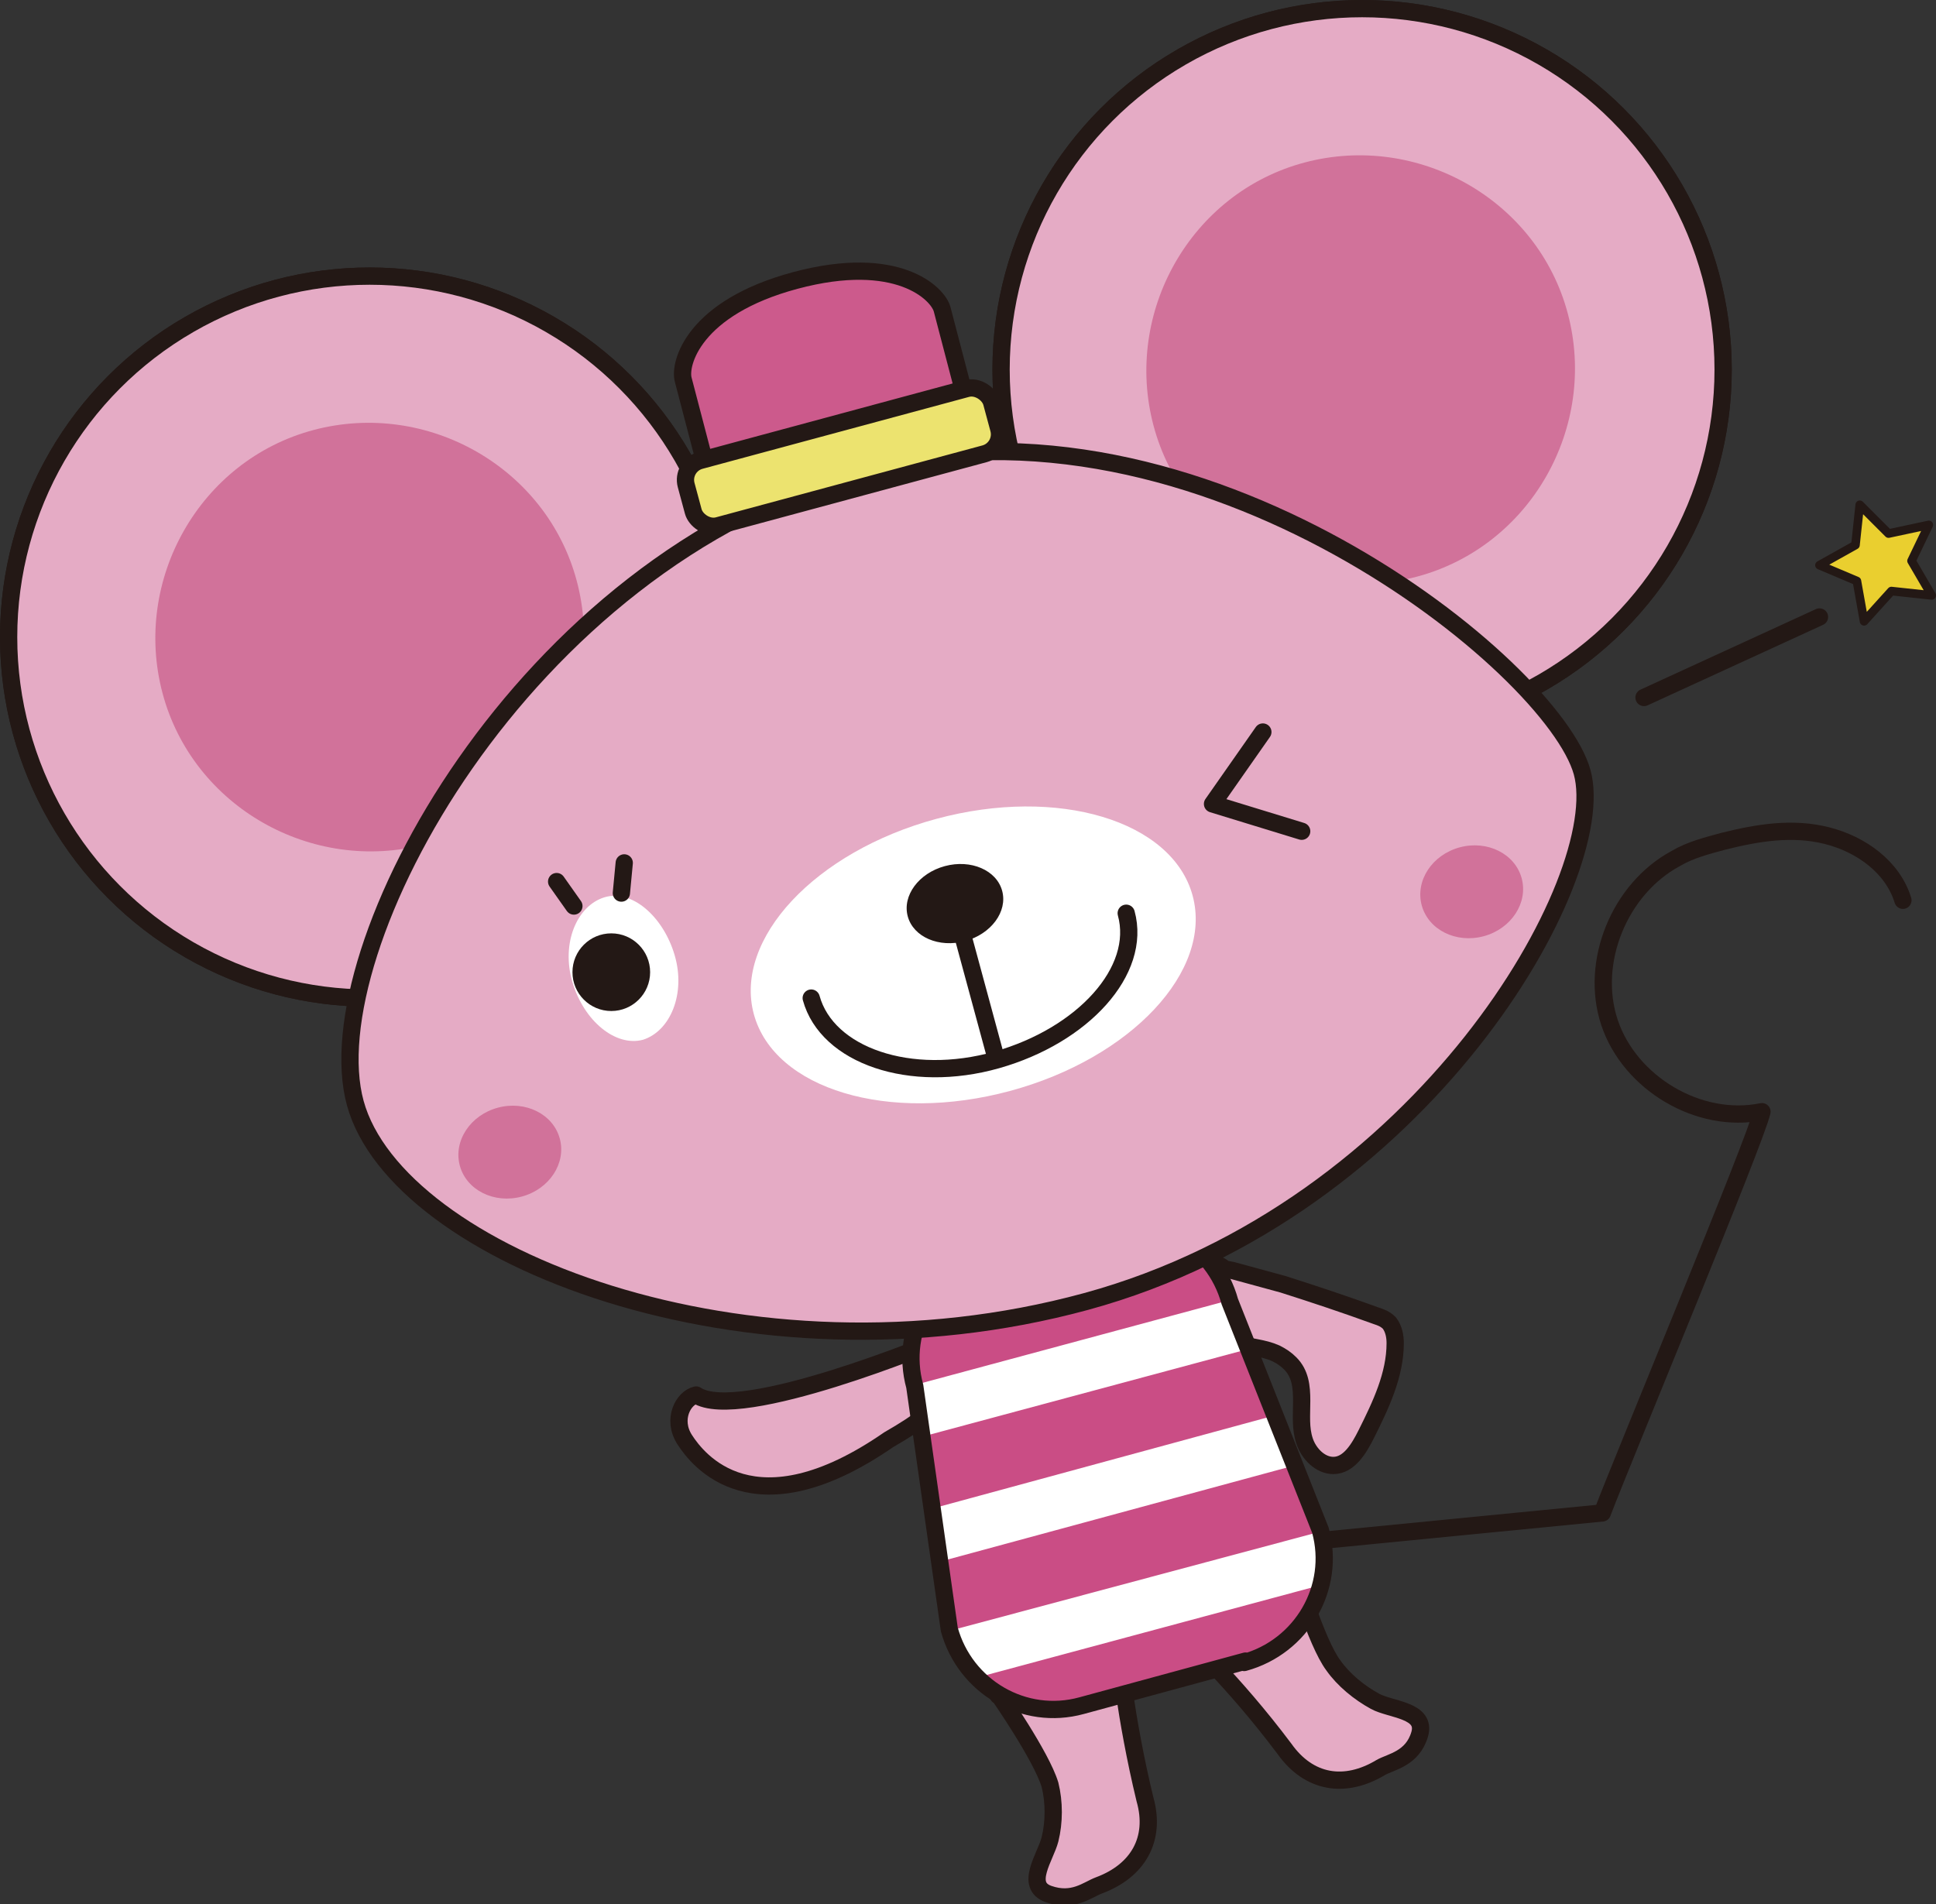 <?xml version="1.0" encoding="UTF-8"?>
<svg id="_レイヤー_2" data-name="レイヤー 2" xmlns="http://www.w3.org/2000/svg" viewBox="0 0 134.6 132.4">
  <rect x="0" y="0" width="134.6" height="132.4" fill="#333333" stroke="none"/>
  <g id="_レイヤー_1-2" data-name="レイヤー 1">
    <g>
      <circle cx="25.7" cy="44.3" r="25.1" style="fill: #fbf7e3; stroke: #231815; stroke-linecap: round; stroke-linejoin: round; stroke-width: 1.2px;"/>
      <circle cx="25.7" cy="44.3" r="25.1" style="fill: #e5abc5; stroke: #231815; stroke-linecap: round; stroke-linejoin: round; stroke-width: 1.2px;"/>
      <path d="m29.6,58.7c-7.9,2.1-16.2-2.6-18.3-10.5-2.1-7.9,2.6-16.2,10.5-18.3,7.9-2.1,16.2,2.6,18.3,10.5,2.1,7.9-2.6,16.2-10.5,18.3Z" style="fill: #d1729a; stroke-width: 0px;"/>
      <circle cx="25.7" cy="44.3" r="25.1" style="fill: none; stroke: #231815; stroke-linecap: round; stroke-linejoin: round; stroke-width: 1.1px;"/>
      <circle cx="94.7" cy="25.7" r="25.1" style="fill: #fbf7e3; stroke: #231815; stroke-linecap: round; stroke-linejoin: round; stroke-width: 1.2px;"/>
      <circle cx="94.7" cy="25.7" r="25.1" style="fill: #e5abc5; stroke: #231815; stroke-linecap: round; stroke-linejoin: round; stroke-width: 1.2px;"/>
      <path d="m98.5,40.1c-7.9,2.1-16.2-2.6-18.3-10.5s2.6-16.2,10.5-18.3c7.9-2.1,16.2,2.6,18.3,10.5,2.1,7.9-2.6,16.2-10.5,18.3Z" style="fill: #d1729a; stroke-width: 0px;"/>
      <circle cx="94.7" cy="25.7" r="25.1" style="fill: none; stroke: #231815; stroke-linecap: round; stroke-linejoin: round; stroke-width: 1.1px;"/>
      <path d="m92,107.1l19.4-1.9c1.4-3.7,10.7-26,11.1-27.9-4.4.9-9.2-2-10.6-6.2-1.4-4.2.7-9.3,4.6-11.4,1-.6,2.2-.9,3.3-1.2,2.4-.6,4.8-1,7.2-.4s4.6,2.2,5.3,4.5" style="fill: none; stroke: #231815; stroke-linecap: round; stroke-linejoin: round; stroke-width: 1.2px;"/>
      <path d="m69.4,117.8s3,4.3,3.6,6.3c.3,1.2.3,2.6,0,3.8s-1.8,3.2-.1,3.8,2.7-.3,3.5-.6c2.7-1,4-3.2,3.2-6-1.4-5.8-1.8-10.4-1.8-10.4,0,0-8.1.9-8.4,3.2Z" style="fill: #e5abc5; stroke: #231815; stroke-linecap: round; stroke-linejoin: round; stroke-width: 1.2px;"/>
      <path d="m90,109.1s1.5,5.1,2.7,6.7c.7,1,1.8,1.9,2.9,2.5s3.6.6,3.1,2.3-2,1.9-2.7,2.3c-2.5,1.5-5,1.1-6.7-1.3-3.6-4.8-7-7.9-7-7.9,0,0,5.7-5.7,7.7-4.6Z" style="fill: #e5abc5; stroke: #231815; stroke-linecap: round; stroke-linejoin: round; stroke-width: 1.2px;"/>
      <path d="m65.3,93.2s-13.9,5.8-16.9,3.8c-.9.2-1.7,1.7-.8,3.1s4.8,6.5,14.2,0c8.6-4.9,3.6-7,3.6-7Z" style="fill: #e5abc5; stroke: #231815; stroke-linecap: round; stroke-linejoin: round; stroke-width: 1.2px;"/>
      <path d="m84.8,88c0,0,.2.1.3.2.2.1.5.1.8.2,1.1.3,2.2.6,3.3.9,2.2.7,4.3,1.4,6.5,2.2.3.1.6.2.9.5.3.4.4.9.4,1.4,0,2.2-1,4.3-2,6.3-.5,1-1.2,2.2-2.3,2.2-.9,0-1.7-.8-2-1.7s-.2-1.8-.2-2.8-.1-1.9-.8-2.6c-.3-.3-.6-.5-1-.7-.9-.4-1.8-.4-2.7-.7s-1.6-.7-2.2-1.2-.8-.7-1-1.3,0-.7,0-1c0-.6.3-1.1.8-1.4s0,0,0,0c.2-.2.6-.5.9-.5s.1,0,.2,0Z" style="fill: #e5abc5; stroke: #231815; stroke-linecap: round; stroke-linejoin: round; stroke-width: 1.2px;"/>
      <path d="m86.6,115.5l-11.4,3.1c-4,1.1-8.1-1.3-9.2-5.3l-2.4-16.9c-1.1-4,1.3-8.1,5.3-9.2l7.4-2c4-1.1,8.1,1.3,9.2,5.3l6.3,15.9c1.1,4-1.3,8.1-5.3,9.2Z" style="fill: #fff; stroke-width: 0px;"/>
      <path d="m86.6,115.5l-11.4,3.1c-4,1.1-8.1-1.3-9.2-5.3l-2.4-16.9c-1.1-4,1.3-8.1,5.3-9.2l7.4-2c4-1.1,8.1,1.3,9.2,5.3l6.3,15.9c1.1,4-1.3,8.1-5.3,9.2Z" style="fill: #fff; stroke-width: 0px;"/>
      <g>
        <path d="m76.4,85.2l-7.4,2c-2.1.6-3.7,1.9-4.6,3.7l17.9-4.8c-1.7-1-3.8-1.4-5.9-.9Z" style="fill: #fff; stroke-width: 0px;"/>
        <path d="m64.3,90.9c-.9,1.6-1.1,3.5-.7,5.4l21.9-5.9c-.5-1.9-1.7-3.3-3.3-4.3l-17.9,4.8Z" style="fill: #ca4d85; stroke-width: 0px;"/>
        <polygon points="64.8 104.9 88.7 98.4 86.8 93.8 64.1 99.9 64.8 104.9" style="fill: #ca4d85; stroke-width: 0px;"/>
        <path d="m66,113.3s0,0,0,.1l25.8-6.9s0,0,0-.1l-1.8-4.5-24.7,6.7.7,4.8Z" style="fill: #ca4d85; stroke-width: 0px;"/>
        <path d="m75.2,118.6l11.4-3.1c2.6-.7,4.6-2.8,5.3-5.3l-23.8,6.4c1.8,1.8,4.5,2.6,7.2,1.9Z" style="fill: #ca4d85; stroke-width: 0px;"/>
      </g>
      <path d="m86.6,115.5l-11.4,3.1c-4,1.1-8.1-1.3-9.2-5.3l-2.4-16.9c-1.1-4,1.3-8.1,5.3-9.2l7.4-2c4-1.1,8.1,1.3,9.2,5.3l6.3,15.9c1.1,4-1.3,8.1-5.3,9.2Z" style="fill: none; stroke: #231815; stroke-linecap: round; stroke-linejoin: round; stroke-width: 1.2px;"/>
      <path d="m110,53.7c2,7.3-11,30.4-34.5,36.8s-47.9-3.2-50.8-13.8c-2.9-10.6,11.6-37.7,35.2-44.1,23.6-6.3,48.1,13.8,50.1,21.1Z" style="fill: #e5abc5; stroke: #231815; stroke-linecap: round; stroke-linejoin: round; stroke-width: 1.2px;"/>
      <ellipse cx="67.6" cy="66.4" rx="15.8" ry="9.8" transform="translate(-14.9 19.9) rotate(-15.1)" style="fill: #fff; stroke-width: 0px;"/>
      <g>
        <line x1="66.3" y1="62.7" x2="69.2" y2="73.4" style="fill: none; stroke: #231815; stroke-linecap: round; stroke-linejoin: round; stroke-width: 1.2px;"/>
        <path d="m78.3,63.5c1.1,4-3,8.5-9,10.2s-11.8-.3-12.9-4.3" style="fill: none; stroke: #231815; stroke-linecap: round; stroke-linejoin: round; stroke-width: 1.2px;"/>
        <ellipse cx="66.4" cy="62.9" rx="3.4" ry="2.7" transform="translate(-14.1 19.4) rotate(-15.1)" style="fill: #231815; stroke-width: 0px;"/>
      </g>
      <ellipse cx="35.4" cy="80.1" rx="3.6" ry="3.2" transform="translate(-19.6 12) rotate(-15.1)" style="fill: #d1729a; stroke-width: 0px;"/>
      <ellipse cx="102.3" cy="62" rx="3.6" ry="3.2" transform="translate(-12.6 28.8) rotate(-15.1)" style="fill: #d1729a; stroke-width: 0px;"/>
      <polyline points="87.8 50.9 84.3 55.9 90.5 57.8" style="fill: none; stroke: #231815; stroke-linecap: round; stroke-linejoin: round; stroke-width: 1.2px;"/>
      <line x1="114.3" y1="48.5" x2="126.5" y2="42.9" style="fill: #f1d6a0; stroke: #231815; stroke-linecap: round; stroke-linejoin: round; stroke-width: 1.2px;"/>
      <polygon points="129.3 35.1 131.3 37.1 134.1 36.5 132.9 39 134.3 41.4 131.5 41.1 129.6 43.2 129.1 40.4 126.5 39.3 129 37.9 129.3 35.1" style="fill: #eacf2f; stroke: #231815; stroke-linecap: round; stroke-linejoin: round; stroke-width: .6px;"/>
      <g>
        <path d="m44.7,72.3c-1.9.5-4.1-1.3-4.9-4s.3-5.3,2.2-5.9,4.1,1.3,4.9,4-.3,5.3-2.2,5.9Z" style="fill: #fff; stroke-width: 0px;"/>
        <circle cx="42.5" cy="67.6" r="2.7" style="fill: #231815; stroke-width: 0px;"/>
        <line x1="38.7" y1="61.3" x2="39.9" y2="63" style="fill: none; stroke: #231815; stroke-linecap: round; stroke-linejoin: round; stroke-width: 1.2px;"/>
        <line x1="43.4" y1="60" x2="43.2" y2="62.1" style="fill: none; stroke: #231815; stroke-linecap: round; stroke-linejoin: round; stroke-width: 1.2px;"/>
      </g>
      <g>
        <path d="m65.8,30.6l-14.1,3.8c-1.1.3-2.2-.4-2.5-1.5l-1.7-6.5c-.3-1.1.7-5,7.8-6.9,7.1-1.9,9.9.9,10.2,2l1.7,6.5c.3,1.1-.4,2.2-1.5,2.5Z" style="fill: #cc5a8c; stroke: #231815; stroke-linecap: round; stroke-linejoin: round; stroke-width: 1.2px;"/>
        <rect x="47.6" y="29.5" width="22" height="4.7" rx="1.4" ry="1.4" transform="translate(-6.3 16.3) rotate(-15.1)" style="fill: #ece36f; stroke: #231815; stroke-linecap: round; stroke-linejoin: round; stroke-width: 1.2px;"/>
      </g>
    </g>
  </g>
</svg>